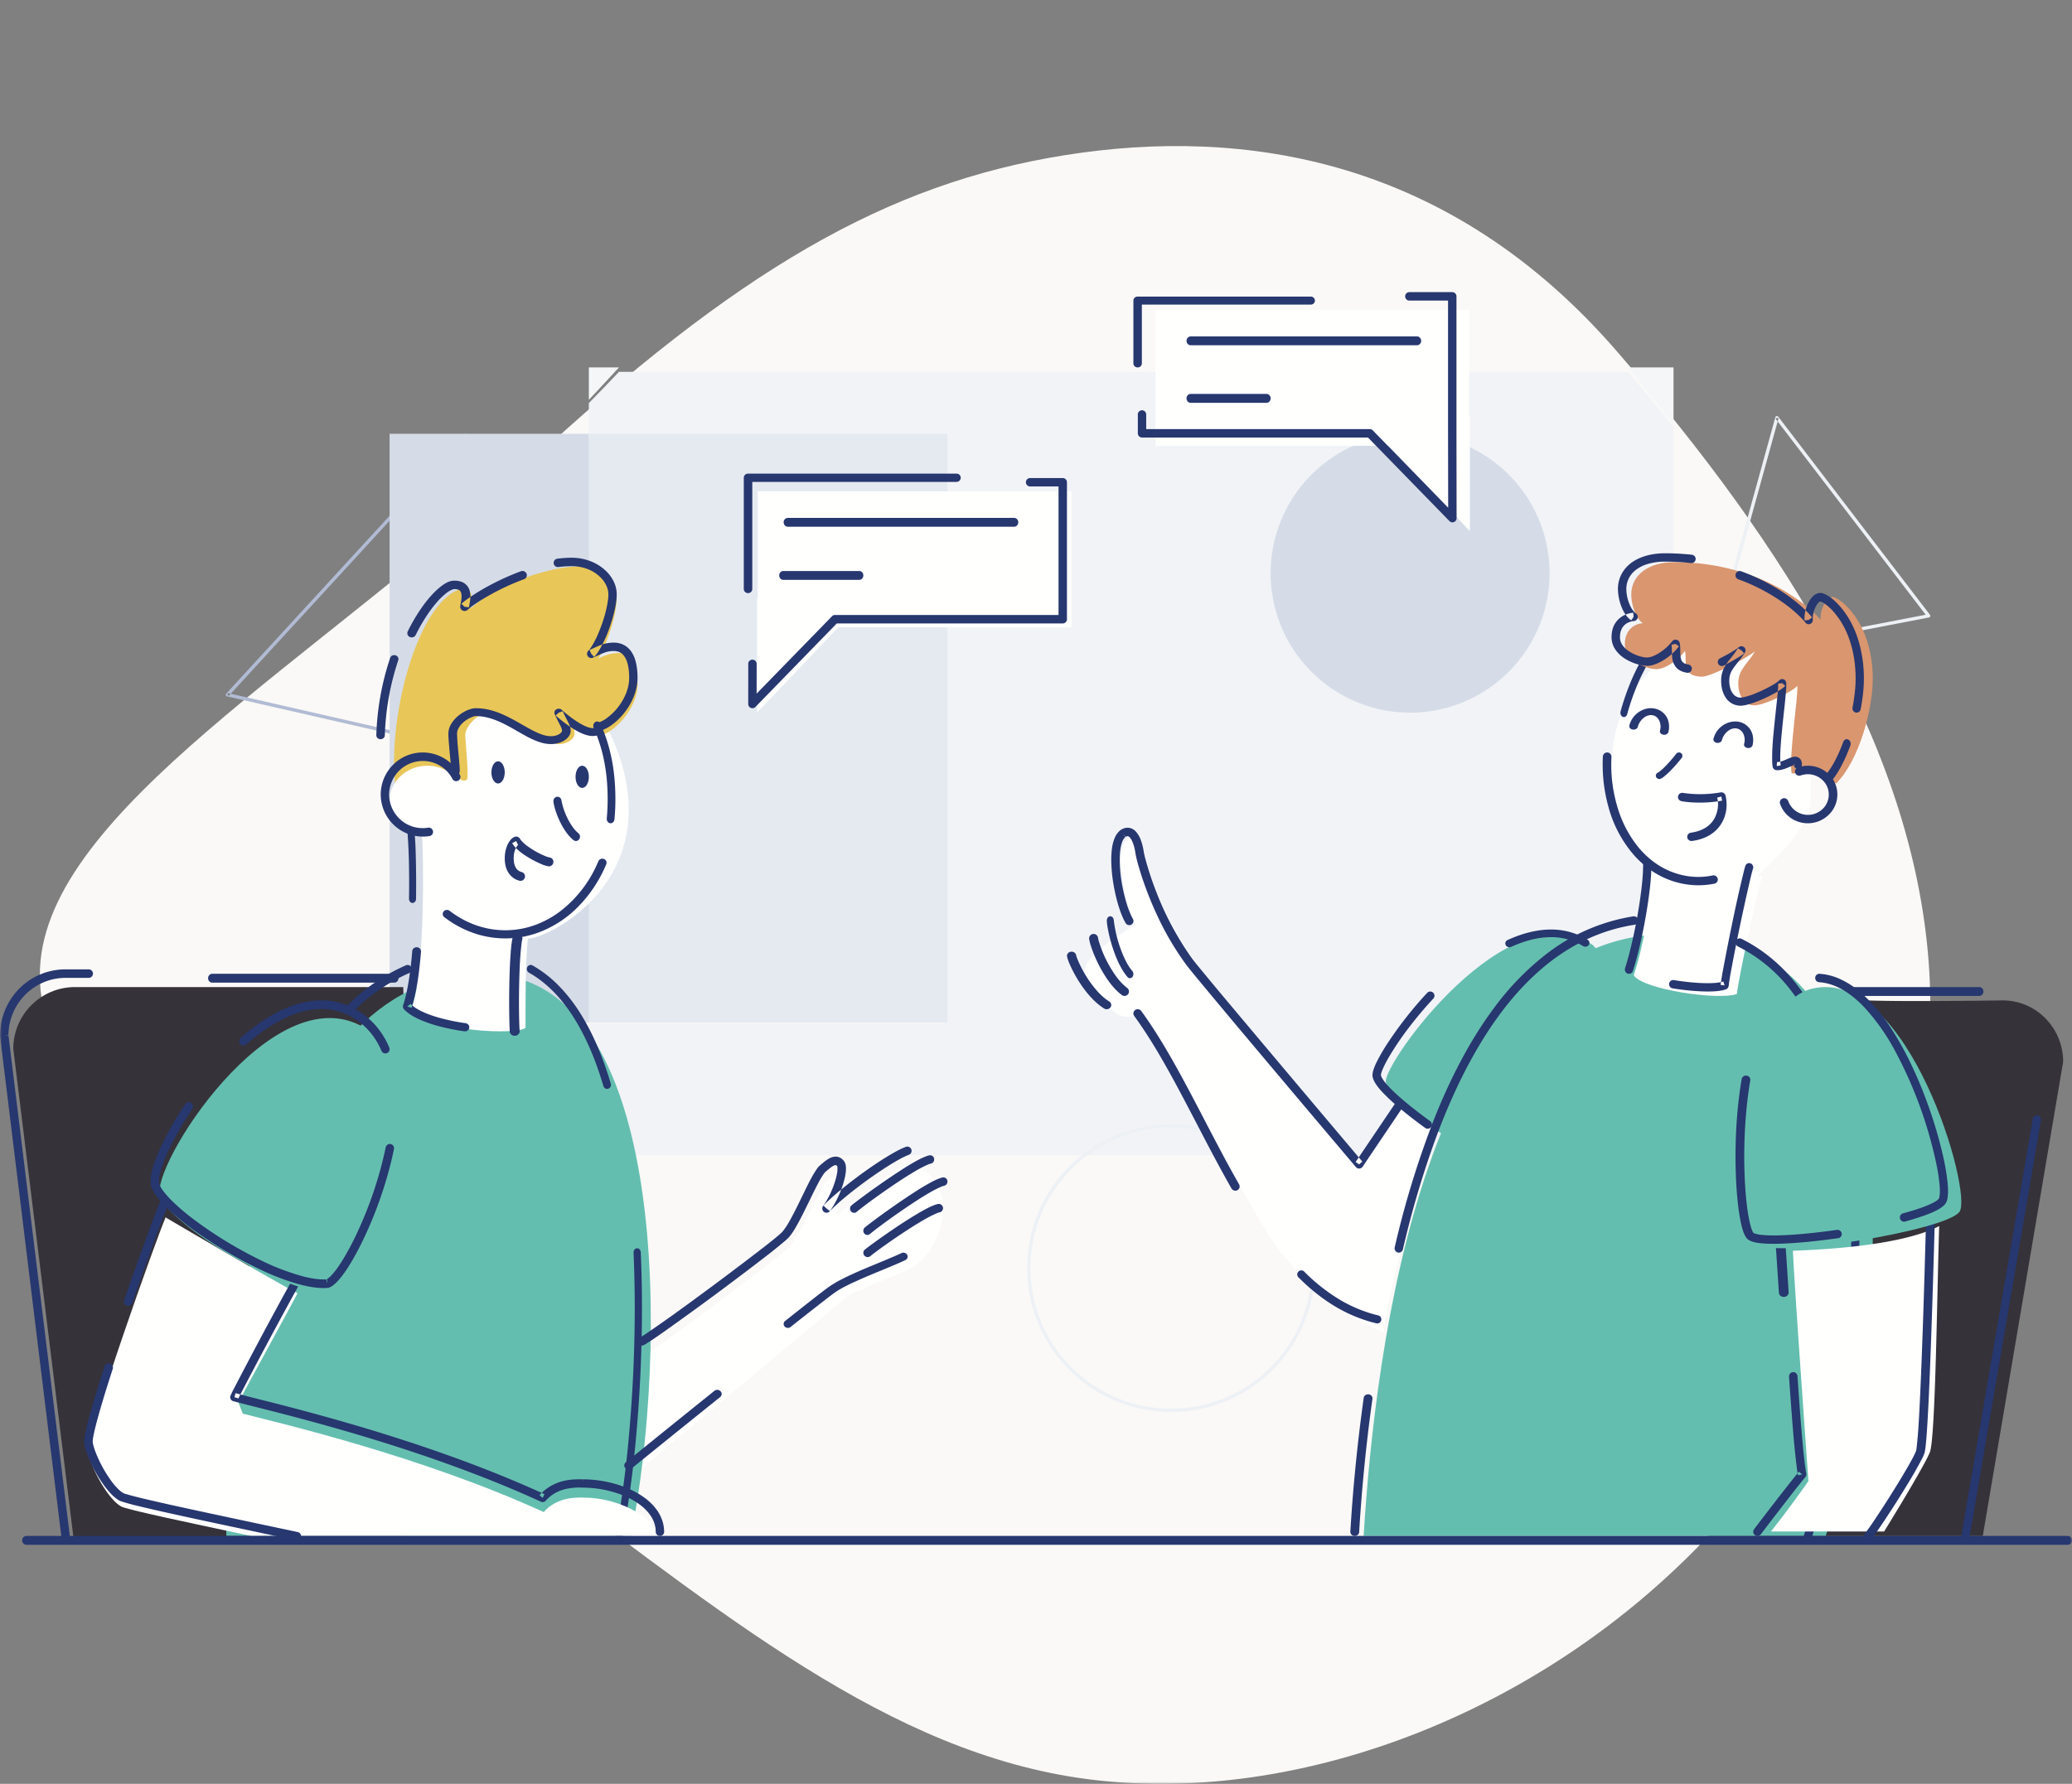 <svg width="468" height="403" xmlns="http://www.w3.org/2000/svg" xmlns:xlink="http://www.w3.org/1999/xlink"><rect width="100%" height="100%" fill="#808080" stroke="none"/><defs><path id="a" d="M0 0h468v403H0z"/></defs><g fill="none" fill-rule="evenodd"><mask id="b" fill="#fff"><use xlink:href="#a"/></mask><path d="M435.78 219.68c2.76 49.38-21.15 101.6-59.23 136.52-37.98 34.91-90.23 52.52-135 45.14-44.67-7.47-82.06-39.93-129.49-74.85C64.73 291.58 7.26 254.21 9.04 218.7c1.67-35.6 62.58-69.44 110-113.6 47.43-44.06 81.28-63.66 121.53-70.05 40.24-6.4 86.88.52 124.86 44.58 38.08 44.06 67.5 90.68 70.35 140.05z" fill="#FAF9F7" mask="url(#b)"/><path d="M51.38 156.95l.28.27 53.35-58.09 23.05 74.96-76.6-17.51-.08.37.28.27-.28-.27-.08.38 77.23 17.66a.378.378 0 00.45-.49l-23.44-76.23a.38.38 0 00-.64-.15L51.1 156.7a.39.39 0 00.2.64l.08-.38" fill="#B1BBD4" mask="url(#b)"/><path d="M401.36 94.38l-.37-.1-14.98 54.24c-.03.13 0 .26.1.36.08.1.21.14.34.11l49.24-9.49a.38.38 0 00.23-.6l-34.26-44.75a.38.38 0 00-.67.13l.37.1-.3.23 33.89 44.27-48.04 9.26 14.81-53.66-.36-.1-.3.23.3-.23" fill="#EDF1F5" mask="url(#b)"/><path fill="#D5DCE7" mask="url(#b)" d="M88 231h126V98H88z"/><path d="M378 96c-3.33-4.36-6.77-8.7-10.28-13H378v13m-245-5.67V83h6.81a646.4 646.4 0 01-6.81 7.33" fill="#F4F6F8" mask="url(#b)"/><path d="M378 261H133v-29.82h79.99V99.12H133v-8.05c2.3-2.35 4.57-4.71 6.81-7.07h227.91c3.51 4.15 6.95 8.33 10.28 12.52V261" fill="#F1F3F7" mask="url(#b)"/><path fill="#E5EAF1" mask="url(#b)" d="M133 231h81V98h-81z"/><path d="M287 129.5a31.5 31.5 0 1163 0 31.5 31.5 0 01-63 0" fill="#D5DCE7" mask="url(#b)"/><path d="M232.38 286.5h.38c0-8.76 3.55-16.7 9.3-22.44a31.64 31.64 0 0122.44-9.3c8.77 0 16.7 3.55 22.44 9.3a31.64 31.64 0 019.3 22.44c0 8.77-3.55 16.7-9.3 22.44a31.64 31.64 0 01-22.44 9.3c-8.76 0-16.7-3.55-22.44-9.3a31.63 31.63 0 01-9.3-22.44H232a32.4 32.4 0 009.52 22.98A32.4 32.4 0 00264.5 319a32.4 32.4 0 0022.98-9.52A32.4 32.4 0 00297 286.5a32.4 32.4 0 00-9.52-22.98A32.4 32.4 0 00264.5 254a32.4 32.4 0 00-22.98 9.52A32.4 32.4 0 00232 286.5h.38" fill="#EDF1F5" mask="url(#b)"/><path fill="#FFFFFE" mask="url(#b)" d="M331.84 70v24.18h.16V120l-18.32-19.29H261V70h70.84m-160.68 41v24.18H171V161l18.32-19.29H242V111h-70.84M364 174.01c0 17.34 7.63 20.48 7.63 23.62 0 3.15-3.46 20.39-4.45 22.65 2.58 3.56 20.75 5.4 24.21 4.48.28-3.37 4.64-25.33 5.62-26.8.99-1.48 11.99-10.17 11.99-17.38 0-16.13-1.08-37.58-11.94-37.58-13.2 0-33.06 6.33-33.06 31.01"/><path d="M420.23 226.01c-8.3.21-26.23 3.48-26.23 3.48-.1 8.9 2.29 103.3 2.65 117.51h51.2L466 239.89c0-7.67-6.1-13.88-13.65-13.88 0 0-22.04.33-30.6 0a25.2 25.2 0 00-1.52 0" fill="#353239" mask="url(#b)"/><path d="M145.85 306.02c2.94-1.63 31.37-22.8 32.93-24.77 1.55-1.98 7.13-13.28 7.6-14.02.47-.74 3.46-2.12 3.83-1.8 2.3 1.96-1.38 8.61-1.82 9.63 2.13-1.96 15.62-12.56 17.27-12.04 11.89 3.75 7.44 19.7-.03 23.58-2.04 1.06-13.23 5.36-14.3 6.3-1.08.94-48.14 40.34-49.2 41.1-.58-2.72.77-26.35 3.72-27.98m170.94-55.95a1902.9 1902.9 0 01-9.14 13.45c-21.72-28.8-44.2-45.47-50.1-73.89-5.71-3.66-5.39 9.42-1.1 19.2-6.7 4.33-13.04 8.66-11.1 11.87 7.48 12.25 9.72 8.4 12.51 8.65 2.8.25 25.13 46.42 31.57 53.68 4.74 5.35 8.43 11.61 23.1 17.97 1.57-13.53 11.45-45.56 13.47-47.99-1.81-1.3-7.2-5.95-9.21-2.94" fill="#FFFFFE" mask="url(#b)"/><path d="M324.84 255.58c-6.99-5.2-11.71-9.29-11.84-11.2-.3-4.55 27.62-43.26 46.61-30.99 8.06 5.72-20.95 52.25-34.77 42.2" fill="#64BEAF" mask="url(#b)"/><path d="M341.35 213.91a26.38 26.38 0 014.52-1.61 18.2 18.2 0 014.42-.58 13.61 13.61 0 017.26 2.01.99.99 0 001.3-.24.82.82 0 00-.27-1.19 15.58 15.58 0 00-8.3-2.3c-1.62 0-3.26.23-4.9.64-1.63.4-3.25 1-4.86 1.73-.46.2-.65.73-.42 1.15.23.43.79.6 1.25.39m-18.32 39.38a113.26 113.26 0 01-4.65-3.55 65.13 65.13 0 01-2.78-2.37c-.6-.55-1.15-1.07-1.62-1.56-.7-.72-1.24-1.37-1.59-1.89-.17-.26-.3-.49-.38-.67-.08-.18-.1-.3-.1-.36v-.02c0-.03 0-.13.03-.25.05-.25.17-.61.36-1.05.32-.77.84-1.78 1.52-2.94a66.79 66.79 0 014.1-6.08 89.33 89.33 0 015.83-6.96.94.94 0 00-.06-1.34.96.96 0 00-1.34.06 87.44 87.44 0 00-8.82 11.2 42.41 42.41 0 00-2.55 4.36c-.3.6-.53 1.16-.7 1.65-.09.24-.15.47-.2.7a3.17 3.17 0 00-.08.79c.02.2.06.4.12.6.1.36.28.7.5 1.07.38.63.92 1.3 1.6 2.04a44.04 44.04 0 004 3.7 108.2 108.2 0 005.68 4.4.96.96 0 001.33-.2.94.94 0 00-.2-1.33" fill="#27376F" mask="url(#b)"/><path d="M376.7 211c-55.14.5-66.14 94.52-68.7 136h104.38c13.18-40.7 22.91-127.51-27.03-135.35-3-.46-5.88-.67-8.66-.65" fill="#64BEAF" mask="url(#b)"/><path d="M16.93 223C9.23 223 3 229.25 3 236.97L16.67 348H92c0-4.79-.15-105.71-.92-125H16.93" fill="#353239" mask="url(#b)"/><path d="M109.38 220c-49.85 0-59.7 86.75-58.25 127h91.36c8.14-39.86 9.49-127-33.11-127" fill="#64BEAF" mask="url(#b)"/><path d="M143.1 283c.18 4.17.27 8.36.27 12.53 0 9.73-.47 19.33-1.25 28.11a238.95 238.95 0 01-3.1 23.2c-.1.5.18 1.02.62 1.14.43.11.87-.21.97-.73a241.09 241.09 0 003.13-23.4c.79-8.85 1.26-18.52 1.26-28.32 0-4.2-.09-8.43-.27-12.62-.03-.53-.41-.94-.86-.9-.45.02-.8.47-.77 1m-23.64-63.27c1.96 1.1 3.76 2.5 5.43 4.17 2.5 2.51 4.68 5.63 6.58 9.25 1.9 3.62 3.5 7.72 4.82 12.2.15.48.64.75 1.1.6a.93.93 0 00.57-1.16c-1.82-6.09-4.13-11.56-7.04-16.12a36.3 36.3 0 00-4.83-6.1 26.63 26.63 0 00-5.8-4.47.85.85 0 00-1.19.38.95.95 0 00.36 1.25m-39.85 8.98a41.2 41.2 0 0112.81-8.88c.48-.21.7-.77.5-1.26a.94.94 0 00-1.24-.5 43.09 43.09 0 00-13.4 9.28.96.96 0 000 1.36c.36.37.96.38 1.33 0" fill="#27376F" mask="url(#b)"/><path d="M145.4 303.89l.43-.24 1.13-.72c.83-.55 1.9-1.28 3.14-2.16a694.97 694.97 0 0023.91-17.73 125.61 125.61 0 003.46-2.83 14.7 14.7 0 00.6-.57c.19-.2.37-.42.55-.66.35-.46.7-1 1.05-1.6.62-1.05 1.27-2.3 1.92-3.6l1.45-2.95c.7-1.46 1.4-2.85 1.99-3.95a20.17 20.17 0 011.14-1.84l.22-.24c.3-.26.57-.5.83-.7.38-.32.72-.56.98-.7.13-.07.25-.12.33-.14a.68.68 0 01.2-.04.3.3 0 01.07.01c.03 0 .06.02.11.05.05.03.12.09.2.18l.13-.12-.15.1.02.02.13-.12-.15.1.04-.03-.04.02.04-.02-.04.02s.03.06.05.16a5.7 5.7 0 01-.03 1.21 13.1 13.1 0 01-.41 1.81c-.29 1-.7 2.08-1.19 3.1a16.25 16.25 0 01-1.6 2.74.96.96 0 001.46 1.24c1.06-1.1 2.5-2.39 4.12-3.71a98.63 98.63 0 017.82-5.73 59.78 59.78 0 013.53-2.17c.52-.3 1-.55 1.43-.75.42-.2.8-.37 1.09-.47a.96.96 0 00-.63-1.8c-.52.17-1.11.44-1.78.78-1.16.6-2.55 1.42-4.04 2.38a100.48 100.48 0 00-10.27 7.66c-1 .87-1.9 1.7-2.65 2.48l.7.66.76.58c.5-.68.98-1.46 1.4-2.28a23.8 23.8 0 001.6-3.86c.19-.63.35-1.25.46-1.83.1-.58.17-1.12.17-1.62 0-.33-.03-.64-.1-.95-.04-.15-.1-.3-.16-.45-.08-.15-.17-.3-.3-.44a3.08 3.08 0 00-.37-.36 2.22 2.22 0 00-1.93-.45c-.29.06-.56.17-.81.3-.39.19-.75.44-1.13.73-.37.29-.75.62-1.16.97-.18.16-.33.34-.48.53a22.2 22.2 0 00-1.29 2.08c-.53.96-1.1 2.1-1.68 3.3-.88 1.8-1.8 3.74-2.69 5.4-.44.83-.86 1.59-1.26 2.22a13.51 13.51 0 01-1.04 1.43l-.25.25-.92.8c-.73.6-1.71 1.4-2.89 2.32a779.13 779.13 0 01-20.29 15.14 294.88 294.88 0 01-6.78 4.73 25.54 25.54 0 01-1.04.63.96.96 0 00.9 1.7m15.95 10.33a5269.59 5269.59 0 00-20.03 16.17.88.88 0 00-.08 1.3c.37.38 1 .41 1.4.08l.9-.74a5085.27 5085.27 0 0119.1-15.4.88.88 0 00.11-1.31 1.04 1.04 0 00-1.4-.1m42.26-31.12c-1 .47-2.25 1-3.63 1.58-2.07.86-4.42 1.81-6.61 2.78-1.1.5-2.16.98-3.12 1.48a25.93 25.93 0 00-3.16 1.87l-1.55 1.17c-1.89 1.45-4.78 3.73-8.21 6.45a.85.85 0 00-.11 1.26 1 1 0 001.34.1 875.04 875.04 0 018.93-7 56.02 56.02 0 011.27-.93c.43-.28.94-.59 1.5-.9 1-.54 2.16-1.1 3.4-1.65 1.84-.84 3.87-1.67 5.77-2.45l2.72-1.14c.85-.36 1.63-.71 2.32-1.04a.86.86 0 00.42-1.2.98.98 0 00-1.28-.38m-10.12-9.32l.55-.45c.38-.3.88-.7 1.46-1.13 1.75-1.31 4.21-3.08 6.67-4.73a88 88 0 014.93-3.11 26.81 26.81 0 012.66-1.34l.47-.14c.5-.09.83-.58.75-1.1a.92.92 0 00-1.06-.77c-.25.05-.5.13-.77.23-.47.17-1 .41-1.6.72-.88.46-1.89 1.05-2.98 1.72a168.32 168.32 0 00-11.65 8.15l-.6.49a.97.97 0 00-.12 1.34c.32.4.9.46 1.29.12m3 5l.55-.45c.38-.3.88-.7 1.46-1.13 1.75-1.31 4.21-3.08 6.67-4.73a87.96 87.96 0 014.93-3.11 26.81 26.81 0 012.66-1.34l.47-.14c.5-.09.83-.58.75-1.1a.92.92 0 00-1.06-.77c-.25.05-.5.13-.77.23-.47.17-1 .41-1.6.72-.88.46-1.89 1.05-2.98 1.72a168.32 168.32 0 00-11.65 8.15l-.6.49a.97.97 0 00-.12 1.34c.32.4.9.46 1.29.12m.09 5l.5-.41 1.38-1.03c1.63-1.19 3.94-2.8 6.23-4.3a82.78 82.78 0 014.61-2.82 24.93 24.93 0 012.47-1.2c.18-.07.34-.1.42-.12.53-.1.88-.6.79-1.11a.96.96 0 00-1.12-.78c-.25.05-.49.12-.74.21-.45.16-.95.38-1.5.66-.84.42-1.79.96-2.8 1.57-1.02.6-2.1 1.3-3.19 2a159.09 159.09 0 00-7.73 5.41l-.57.45a.95.95 0 00-.11 1.35c.34.4.95.46 1.36.12" fill="#27376F" mask="url(#b)"/><path d="M398 197.98c-.98 2.78-5.38 23.34-5.7 26.58-4.15 1.48-21.16-.98-23.3-4.22 2.1-6.12 4.32-18.25 4.13-23.34" fill="#FFFFFE" mask="url(#b)"/><path d="M368.82 219.35a67 67 0 001.52-5.52c.73-3.1 1.39-6.56 1.87-9.8.24-1.62.44-3.18.58-4.6a41.08 41.08 0 00.2-4.5.95.95 0 00-.97-.93.95.95 0 00-.9 1v.62c0 1.33-.12 3.09-.35 5.05a116.3 116.3 0 01-2.62 14.19 57.82 57.82 0 01-1.1 3.86c-.17.5.1 1.06.58 1.23a.93.93 0 001.2-.6m25.39-23.72c-.07.2-.14.46-.23.78a312.41 312.41 0 00-1.96 8.47 575.87 575.87 0 00-2.99 14.96 82.42 82.42 0 00-.41 2.68l.9.1-.3-.89c-.15.06-.35.12-.59.16-.35.08-.78.14-1.27.17-.5.04-1.05.06-1.65.06-1.09 0-2.33-.06-3.63-.18-1.3-.12-2.67-.3-4.03-.52a.92.92 0 00-1.05.78c-.08.51.26 1 .76 1.08 1.4.23 2.8.4 4.16.53 1.35.12 2.63.19 3.8.19.84 0 1.62-.04 2.3-.11.35-.04.68-.1.98-.15.3-.07.58-.14.84-.24a.93.93 0 00.6-.79l.1-.76c.09-.6.22-1.42.4-2.4a480.08 480.08 0 014.63-21.99 37.92 37.92 0 01.37-1.31.95.95 0 00-.56-1.2.9.9 0 00-1.17.58m-26.68-34.3a52.24 52.24 0 011.95-5.8 44.92 44.92 0 012.37-5c.25-.45.16-1.05-.2-1.36-.36-.3-.85-.19-1.1.25a47 47 0 00-2.48 5.25 54.58 54.58 0 00-2.04 6.05c-.14.5.09 1.06.5 1.23.41.17.86-.1 1-.62" fill="#27376F" mask="url(#b)"/><path d="M386.84 197.78a15.87 15.87 0 01-6.57-.01 17.16 17.16 0 01-6.66-2.99 20.16 20.16 0 01-4.02-3.96 26.1 26.1 0 01-4.16-8.15 33.58 33.58 0 01-1.46-11.68.96.96 0 00-.92-.99.96.96 0 00-1.01.9 35.79 35.79 0 001.21 11.22 27.52 27.52 0 006.14 11.44c1.41 1.52 3 2.82 4.76 3.85a18.93 18.93 0 009.39 2.59c1.23 0 2.46-.12 3.68-.36.52-.1.87-.6.76-1.12a.97.97 0 00-1.14-.74m5.68 16.03a34.62 34.62 0 0112.05 10.03 49.98 49.98 0 016.3 10.88c2.6 6.06 4.43 12.96 5.6 20.35a150.15 150.15 0 011.68 23.28 231.7 231.7 0 01-3.23 37.32 209.94 209.94 0 01-7.44 31.07c-.17.5.1 1.04.58 1.2a.92.92 0 001.17-.58 211.92 211.92 0 007.51-31.37 233.78 233.78 0 003.26-37.64c0-7.2-.41-14.3-1.34-21.07-1.38-10.14-3.93-19.54-8.02-27.37a45.68 45.68 0 00-7.35-10.44c-2.87-3-6.18-5.5-9.96-7.38a.92.92 0 00-1.24.45.97.97 0 00.43 1.27m-75.65 68.45a212.45 212.45 0 017.63-25.67c2.3-6.14 4.9-11.99 7.86-17.36 4.42-8.05 9.62-15 15.72-20.25a45.35 45.35 0 019.83-6.53c3.5-1.7 7.26-2.9 11.29-3.53a.96.96 0 00.79-1.1.95.95 0 00-1.08-.8 43.17 43.17 0 00-19.91 8.73 61.8 61.8 0 00-11.79 12.3c-5.26 7.13-9.64 15.6-13.29 24.77a207.65 207.65 0 00-8.9 28.99.97.97 0 00.7 1.16.95.95 0 001.15-.71m-9.88 63.87c.48-8.02 1.37-18.51 3-30.09.07-.5-.31-.97-.86-1.03-.54-.07-1.04.29-1.11.8a383.12 383.12 0 00-3.02 30.22c-.03.5.4.94.94.97.55.03 1.02-.36 1.05-.87" fill="#27376F" mask="url(#b)"/><path d="M404.09 311.01c.34 5.04.7 9.88 1.04 13.83a207.4 207.4 0 00.75 7.05c.08.55.15 1.01.23 1.4l.94-.2-.74-.6c-.77.93-1.78 2.2-2.87 3.59-3.28 4.17-7.25 9.4-7.25 9.4a.94.94 0 00.19 1.33.96.96 0 001.34-.19l.08-.1a977.33 977.33 0 017.34-9.54c1.01-1.28 1.94-2.44 2.64-3.29a.93.93 0 00.2-.79 21.6 21.6 0 01-.21-1.28c-.13-.92-.27-2.13-.42-3.57-.43-4.3-.91-10.57-1.36-17.17a.95.95 0 00-1.02-.88.95.95 0 00-.88 1.01M401 280.06l.11 1.57.69 10.44c.03.55.55.96 1.16.93.61-.03 1.07-.5 1.04-1.05l-.51-7.79-.18-2.65-.1-1.59c-.05-.54-.58-.95-1.18-.92-.61.04-1.07.51-1.03 1.06m-85.74-30.97l-.68 1-8.39 12.43.8.53.72-.62-.1-.12a12811.3 12811.3 0 01-31.64-37.57 981.25 981.25 0 01-5.89-7.12l-.47-.6-.3-.39a68.16 68.16 0 01-8.05-14.9 72 72 0 01-2.67-8.12c-.14-.59-.24-1.05-.28-1.34a13.13 13.13 0 00-.8-2.92 6.42 6.42 0 00-.88-1.4c-.23-.26-.5-.5-.83-.67a2.38 2.38 0 00-1.91-.14c-.26.08-.52.21-.76.37l-.05.04c-.22.16-.41.35-.58.56-.3.36-.54.77-.73 1.22a9.28 9.28 0 00-.6 2.26 18.5 18.5 0 00-.17 2.67c0 1.24.1 2.57.26 3.9.26 2 .67 4.03 1.18 5.83.26.9.54 1.75.84 2.52.3.76.62 1.45.96 2.03a.95.95 0 001.64-.96c-.18-.3-.36-.68-.55-1.1a22.6 22.6 0 01-.93-2.59 37.5 37.5 0 01-1.08-4.77 31.62 31.62 0 01-.41-4.86c0-.66.03-1.29.09-1.87.09-.86.25-1.6.47-2.18.11-.28.23-.52.36-.71.13-.2.26-.33.4-.43l-.58-.76.53.8c.13-.1.23-.14.32-.17a.62.62 0 01.2-.04c.05 0 .1.01.15.04.05.02.12.05.19.11.12.1.27.27.42.5.22.34.42.82.59 1.35.17.53.3 1.1.38 1.65.05.38.16.88.3 1.51.27 1.1.7 2.56 1.27 4.3a79.6 79.6 0 003.7 9.15 65.12 65.12 0 006.42 10.7l1.15 1.43c1.83 2.24 5.05 6.1 8.86 10.66 11.42 13.63 28.12 33.36 28.12 33.36a.95.95 0 001.52-.08l.1-.13c.44-.66 2.44-3.64 4.46-6.62l2.83-4.2 1.05-1.56.62-.9a.95.95 0 10-1.57-1.08M250 207.99c.01.34.05.72.11 1.15a33.13 33.13 0 002.11 7.4c.34.8.7 1.56 1.12 2.27.4.71.85 1.37 1.34 1.93.32.36.81.34 1.1-.04.3-.38.29-.98-.03-1.34-.6-.69-1.17-1.62-1.68-2.68a28.95 28.95 0 01-2.5-8.77c-.03-.52-.39-.93-.82-.9-.43.01-.77.45-.75.98m-3.99 4.14c.05.35.14.74.26 1.18a30.24 30.24 0 003.5 7.42c.51.79 1.07 1.54 1.67 2.23.6.69 1.24 1.31 1.93 1.83.45.34 1.08.26 1.42-.18a.98.98 0 00-.18-1.39 12.87 12.87 0 01-2.45-2.56 26.76 26.76 0 01-4.01-8.15 6.27 6.27 0 01-.14-.65 1 1 0 00-1.14-.85 1 1 0 00-.86 1.12m-4.99 4.01c.07.33.2.7.35 1.12a28.93 28.93 0 004.05 6.9c.58.72 1.2 1.4 1.86 2.03.66.62 1.36 1.18 2.1 1.65.47.3 1.12.18 1.44-.26a.9.9 0 00-.28-1.32c-.9-.56-1.82-1.37-2.67-2.31a25.64 25.64 0 01-4.63-7.57 5.77 5.77 0 01-.18-.62c-.12-.51-.66-.84-1.23-.74-.56.1-.92.6-.8 1.12m38.84 51.43c-3.8-6.64-7.32-13.68-10.9-20.44-3.57-6.75-7.19-13.22-11.2-18.73a.99.99 0 00-1.36-.22c-.44.3-.54.91-.23 1.34 3.92 5.37 7.5 11.77 11.06 18.5 3.56 6.73 7.1 13.79 10.93 20.5.27.45.86.62 1.33.36a.95.95 0 00.37-1.31m31.43 29.61a31.47 31.47 0 01-8.98-3.73 41.2 41.2 0 01-7.75-6.18.92.92 0 00-1.3 0 .93.93 0 000 1.3c2.5 2.5 5.18 4.69 8.1 6.46a33.35 33.35 0 009.5 3.94.92.92 0 00.42-1.8m58.63-132.95a3.93 3.93 0 011.68-2.29c.22-.13.45-.23.67-.29a2.27 2.27 0 01.97-.06 1.9 1.9 0 011.13.62c.2.22.38.5.5.83.12.33.2.7.2 1.1 0 .3-.05.62-.13.94-.11.41.22.83.75.91.52.1 1.04-.18 1.15-.6a4.93 4.93 0 00-.06-2.63 3.98 3.98 0 00-3.15-2.69 4.48 4.48 0 00-2.43.26 5.23 5.23 0 00-3.18 3.58c-.11.42.23.83.75.92.52.09 1.04-.18 1.15-.6m19 3a3.94 3.94 0 011.68-2.29c.22-.13.45-.23.67-.29a2.27 2.27 0 01.97-.06 1.9 1.9 0 011.13.62c.2.22.38.5.5.83.12.33.2.7.2 1.1 0 .3-.05.62-.13.94-.11.41.22.83.75.91.52.1 1.04-.18 1.15-.6a4.93 4.93 0 00-.06-2.63 3.97 3.97 0 00-3.88-2.75c-.6 0-1.17.12-1.7.32a5.23 5.23 0 00-3.18 3.58c-.11.42.23.83.75.92.52.09 1.04-.18 1.15-.6m-10.33 3.09a30.38 30.38 0 01-2.7 3.07 12.7 12.7 0 01-1.2 1.04c-.1.07-.2.12-.25.14a.75.75 0 00-.36 1.01.8.8 0 001.04.35c.21-.1.4-.22.6-.37a17.5 17.5 0 001.54-1.38 33.31 33.31 0 002.6-2.97.74.74 0 00-.18-1.06.8.8 0 00-1.1.17m1.2 10.69c.48.09 1.08.17 1.77.23a28.53 28.53 0 007.42-.35l-.18-.93-.94.25c.12.4.2.94.2 1.52a6.83 6.83 0 01-.94 3.4 5.77 5.77 0 01-1.87 1.87c-.83.52-1.9.93-3.31 1.13a.95.95 0 00-.83 1.07c.07.51.57.87 1.1.8 1.47-.2 2.7-.62 3.73-1.19a7.72 7.72 0 003.6-4.28 8.58 8.58 0 00.2-4.83.98.98 0 00-1.12-.67 26.52 26.52 0 01-8.44.12.97.97 0 00-1.15.74.95.95 0 00.76 1.11M47.94 222h41.12c.52 0 .94-.45.94-1s-.42-1-.94-1H47.94c-.52 0-.94.45-.94 1s.42 1 .94 1M15.76 346.92L1.9 233.82l-.95.12h.96a13.07 13.07 0 015.7-10.8 12.77 12.77 0 017.21-2.22h5.23c.52 0 .95-.43.95-.96a.96.96 0 00-.95-.96h-5.23a14.68 14.68 0 00-12.29 6.59 14.97 14.97 0 00-2.52 8.47l13.85 113.1a.96.96 0 101.9-.24M447.07 223h-28.14c-.52 0-.93.45-.93 1s.41 1 .93 1h28.14c.52 0 .93-.45.93-1s-.41-1-.93-1m-2.21 124.22l16.13-94.11a.94.94 0 00-.76-1.1.94.94 0 00-1.09.77l-16.13 94.11c-.08.52.26 1 .77 1.1.5.09.99-.26 1.08-.77M169.01 149.98l-.01 9.07a.95.95 0 001.63.66L189 140.85h51.04a.95.95 0 00.95-.95v-30.95a.95.95 0 00-.95-.95h-7.37a.95.95 0 000 1.9h6.42v29.04h-50.5c-.24 0-.5.1-.67.29l-17.03 17.48.01-6.73a.95.95 0 10-1.9 0M216.04 107h-47.08c-.25 0-.5.1-.68.27a.92.92 0 00-.28.66v25.14c0 .51.43.93.96.93s.96-.42.96-.93v-24.2h46.12c.53 0 .96-.43.96-.94a.95.95 0 00-.96-.93" fill="#27376F" mask="url(#b)"/><path d="M177.95 119h51.1c.52 0 .95-.45.95-1s-.43-1-.95-1h-51.1a.98.98 0 00-.95 1c0 .55.43 1 .95 1m-1.03 12h17.16c.5 0 .92-.45.92-1s-.41-1-.92-1h-17.16c-.5 0-.92.45-.92 1s.41 1 .92 1m141.41-63.1h8.74v30l.03 16.8-17.03-17.47a.95.95 0 00-.68-.29h-50.5v-3.2a.95.95 0 10-1.89 0v4.16a.96.96 0 00.95.95h51.04l18.38 18.86a.94.94 0 001.63-.66l-.03-19.15V66.95a.95.95 0 00-.95-.95h-9.69a.95.95 0 00-.95.95c0 .53.43.96.95.96m-60.42 14.18V68.82h38.13c.53 0 .96-.4.96-.9 0-.51-.43-.92-.96-.92h-39.08c-.26 0-.5.1-.68.27a.9.9 0 00-.28.64V82.1c0 .5.43.91.96.91.52 0 .95-.4.95-.91" fill="#27376F" mask="url(#b)"/><path d="M320.05 76h-51.1a.98.98 0 00-.95 1c0 .55.43 1 .95 1h51.1c.52 0 .95-.45.95-1s-.43-1-.95-1m-33.97 13h-17.16c-.51 0-.92.45-.92 1s.41 1 .92 1h17.16c.5 0 .92-.45.92-1s-.41-1-.92-1" fill="#27376F" mask="url(#b)"/><path d="M37.32 275l.05.13c-1.8 4.02-18.06 49.44-17.35 53.2.72 3.79 4.53 10.47 7.33 12.01 1.28.7 14.1 3.42 29.4 6.66H149c-1.88-4.74-9.76-8.64-17.05-8.66-2.47-.08-6.33.09-9.14 3.26-27.8-12.66-58.92-19.9-67.97-22.23l-1-2.53c3.01-5.68 12.08-22.12 13.35-24.68-4.82-2.42-29.54-16.96-29.75-17.1l-.02-.04-.01.03-.09-.05" fill="#FFFFFE" mask="url(#b)"/><path d="M23.63 308.66a286.3 286.3 0 00-3.29 10.75 72.97 72.97 0 00-.97 3.83 23.34 23.34 0 00-.34 2 5.35 5.35 0 00.01.98c.1.53.25 1.09.44 1.67a30.32 30.32 0 004.18 7.92c.53.7 1.07 1.33 1.61 1.88.27.27.55.51.83.73.28.22.56.42.85.58l.3.14a46.41 46.41 0 002.9.84c1.56.39 3.66.88 6.17 1.45 7.54 1.7 18.8 4.06 30.51 6.55a.97.97 0 001.15-.73.95.95 0 00-.74-1.13c-9.82-2.08-19.33-4.09-26.58-5.68a434.2 434.2 0 01-8.92-2.03 77.88 77.88 0 01-3.52-.94l-.24-.09-.07-.03h-.01v-.01a5.1 5.1 0 01-.93-.68 14.4 14.4 0 01-1.89-2.16 28.85 28.85 0 01-3.59-6.69 13.1 13.1 0 01-.55-1.94v-.13l.01-.33c.02-.25.07-.59.15-.99.13-.7.33-1.58.6-2.62.4-1.56.94-3.46 1.58-5.59.64-2.13 1.39-4.49 2.19-6.97a.95.95 0 00-.63-1.2.97.97 0 00-1.21.62m12.51-37.1l-.19.42-.5 1.22c-.68 1.77-1.76 4.68-3.06 8.26s-2.8 7.83-4.34 12.27c-.17.5.1 1.05.61 1.22a.98.98 0 001.24-.6 949.47 949.47 0 017-19.47 105.43 105.43 0 011.01-2.52.95.95 0 00-.48-1.27.98.98 0 00-1.3.47m30.31 16.89l-.48.81c-.37.63-.85 1.5-1.42 2.52a1119.3 1119.3 0 00-12 22.51 36.05 36.05 0 00-.5 1.07.94.94 0 00.64 1.19l1.43.38c2.15.57 5.73 1.44 10.34 2.64 6.9 1.8 16.12 4.33 26.21 7.6 10.1 3.28 21.07 7.3 31.52 12.1.38.17.83.07 1.1-.24a8.1 8.1 0 011.8-1.53 8.95 8.95 0 012.95-1.16 13.93 13.93 0 013.61-.25h.03c2.01 0 4.07.27 6.02.76 1.46.37 2.85.86 4.12 1.46.95.46 1.82.97 2.6 1.54 1.16.85 2.09 1.81 2.72 2.85.32.52.56 1.06.72 1.62.17.55.26 1.13.26 1.74a.94.94 0 001.9 0 8.19 8.19 0 00-.47-2.67 9 9 0 00-1.06-2.09 12.44 12.44 0 00-3.03-3.02c-1.8-1.3-4-2.31-6.37-3a26.96 26.96 0 00-7.4-1.07v.94l.03-.94-.85-.01c-1.27 0-2.82.1-4.4.61a10.42 10.42 0 00-4.6 2.98l.71.62.4-.85c-14.98-6.87-31-12.16-43.98-15.94-6.5-1.89-12.23-3.4-16.7-4.55l-5.7-1.44a273.53 273.53 0 01-3.38-.89l-.26.9.9.3-.38-.13.37.14.01-.02-.38-.12.37.14.07-.15.33-.67a1173.75 1173.75 0 0113-24.31 76.62 76.62 0 01.81-1.39.94.94 0 00-.31-1.3.95.95 0 00-1.3.32" fill="#27376F" mask="url(#b)"/><path d="M82.12 232.07c20.96 12.16-1 58.43-6.68 59.9-11.15.77-36.82-15.2-39.29-21.66-2.47-6.47 25.28-50.24 45.97-38.24" fill="#64BEAF" mask="url(#b)"/><path d="M87.12 259.22a89.05 89.05 0 01-6.98 20.4 63.61 63.61 0 01-2.02 3.82c-.5.86-.98 1.64-1.44 2.33a18.35 18.35 0 01-1.87 2.41 5.56 5.56 0 01-.98.81.82.82 0 01-.15.07l.24.94-.06-.97-.73.02c-1.32 0-2.87-.23-4.58-.66a53.2 53.2 0 01-9.9-3.8 92.91 92.91 0 01-14.8-9.04 48.58 48.58 0 01-5.29-4.54c-.68-.7-1.25-1.36-1.69-1.95a6.5 6.5 0 01-.88-1.52 2.85 2.85 0 01-.09-.68c0-.3.04-.7.12-1.15.15-.8.42-1.77.83-2.87.6-1.65 1.48-3.59 2.6-5.68a77.86 77.86 0 013.97-6.64.99.99 0 00-.25-1.35.94.94 0 00-1.32.25 72.58 72.58 0 00-5.68 10.06c-.68 1.51-1.22 2.9-1.59 4.13-.18.62-.33 1.2-.43 1.74-.1.54-.15 1.04-.15 1.51a4.8 4.8 0 00.21 1.37c.19.5.46 1 .8 1.52.64.96 1.54 1.98 2.64 3.07a59.92 59.92 0 007.4 6 94.42 94.42 0 0014.54 8.37 54.8 54.8 0 007.24 2.75c2.29.67 4.42 1.06 6.3 1.06a11.83 11.83 0 001.03-.06c.34-.09.63-.25.92-.44.27-.2.54-.42.81-.68.5-.49 1.03-1.1 1.59-1.85.96-1.3 2-2.99 3.07-4.97 1.6-2.97 3.25-6.6 4.74-10.6 1.48-4.01 2.79-8.37 3.69-12.78a.97.97 0 00-.74-1.16.95.95 0 00-1.12.76m-31.54-23.24c2.74-2.39 5.6-4.4 8.48-5.82a23.3 23.3 0 014.3-1.63c1.43-.38 2.85-.58 4.24-.58a13.73 13.73 0 017.14 1.98c1.52.9 2.79 2 3.85 3.25a16.68 16.68 0 012.57 4.23c.22.5.78.72 1.26.5.49-.2.71-.78.5-1.27a18.62 18.62 0 00-2.88-4.73 17.05 17.05 0 00-8.33-5.37 15.61 15.61 0 00-4.1-.54c-1.58 0-3.16.23-4.73.64a27.41 27.41 0 00-6.94 3c-2.27 1.35-4.48 3-6.6 4.86a.99.99 0 00-.1 1.38c.34.4.94.45 1.34.1" fill="#27376F" mask="url(#b)"/><path d="M93 227.6c3.12-8.18 2.64-35.68 2.33-38.4-.37-3.28-2.94-26.96 3.22-31.96s15.63-10.6 21.22-10.22c5.6.38 22.23 16.51 22.23 36.04 0 19.53-18.43 28.86-22.75 28.99-.6 4.34-.55 15.94-.55 20.15-1.77 1.63-21.17 1.08-25.7-4.6" fill="#FFFFFE" mask="url(#b)"/><path d="M96.57 173.18c-2.76-.17-4.9 2.38-7.21 4.82-2.08-15.68 5.14-43.25 15.48-45.13 1.78.07 2 2.48 1.49 4.6 6.49-6.06 18.68-9.43 23.86-9.47 6.7 0 9.07 5.42 9.07 7.28 0 4.71-3 11.74-4.12 13.56a9.28 9.28 0 014.57-1.32c3.45 0 4.29 5.49 4.29 7.12 0 5.7-5.9 11.5-8.82 11.5-1.37 0-5.16-2.19-6.3-3.82.4 1.21.85 1.55.87 3.42.01 1.53-2.17 2.38-3.47 2.38-3.44 0-10.25-6.88-16.49-6.88-2.07 0-4.69 3.05-4.69 4.77 0 1.71.88 9.82.35 10.1-1.6 1.3-2.36-2.56-8.75-2.98" fill="#E8C658" mask="url(#b)"/><path d="M135.15 194.57a27.44 27.44 0 01-8.6 11.3 21.72 21.72 0 01-5.86 3.17 19.76 19.76 0 01-13.2-.02c-2.11-.75-4.1-1.85-5.93-3.25a.99.99 0 00-1.35.14.9.9 0 00.15 1.3 23.71 23.71 0 006.46 3.53 21.75 21.75 0 0014.53.03 24.48 24.48 0 009.2-5.89 30.3 30.3 0 006.38-9.62.9.9 0 00-.53-1.2.97.97 0 00-1.25.51m-1.05-30.12a35.2 35.2 0 012.37 7.56c.53 2.66.78 5.49.78 8.58 0 1.46-.07 2.9-.2 4.3-.05.55.3 1.04.77 1.1.48.06.91-.33.96-.88.15-1.48.22-2.98.22-4.52 0-3.22-.27-6.2-.82-9.02a37.38 37.38 0 00-2.53-8.02c-.22-.5-.74-.7-1.17-.44-.43.25-.6.85-.39 1.34" fill="#27376F" mask="url(#b)"/><path d="M117.37 232.96c-.05-.76-.09-1.72-.11-2.8a190.75 190.75 0 01.15-12.23 74.74 74.74 0 01.4-4.85c.05-.37.1-.67.16-.86.14-.53-.23-1.07-.82-1.2-.6-.12-1.2.2-1.34.74-.08.3-.15.65-.21 1.06-.1.71-.2 1.61-.27 2.64-.11 1.54-.2 3.37-.25 5.3a207.1 207.1 0 00-.04 9.43c.02 1.1.06 2.08.1 2.88.04.54.56.96 1.18.93.6-.03 1.08-.5 1.05-1.04m-24.26-18.1a85.9 85.9 0 01-.8 6.8c-.34 2.1-.76 3.97-1.26 5.45-.1.31-.03.64.19.89.3.33.65.63 1.04.92.7.51 1.5.97 2.42 1.38a29.5 29.5 0 004.7 1.61c1.73.45 3.58.81 5.46 1.08.54.08 1.05-.27 1.13-.78.08-.5-.3-.98-.83-1.05-2.75-.39-5.45-1-7.67-1.76-1.1-.39-2.1-.81-2.9-1.26a9.6 9.6 0 01-1.08-.67c-.3-.23-.56-.46-.76-.68l-.76.6.95.28c.55-1.62.98-3.57 1.34-5.73.35-2.15.61-4.51.81-6.94.04-.51-.37-.96-.91-1-.55-.04-1.02.35-1.07.86m-1.09-26.74l.06.5a125.6 125.6 0 01.27 5.56 218.89 218.89 0 01.03 8.88c0 .5.34.93.78.94.44 0 .8-.4.81-.91a241.5 241.5 0 00-.1-11.22 82.2 82.2 0 00-.2-3.47 9.12 9.12 0 00-.1-.66c-.09-.5-.5-.82-.94-.72-.43.1-.7.6-.61 1.1M111 174.5c0-1.38.67-2.5 1.5-2.5s1.5 1.12 1.5 2.5-.67 2.5-1.5 2.5-1.5-1.12-1.5-2.5m19 1c0-1.38.67-2.5 1.5-2.5s1.5 1.12 1.5 2.5-.67 2.5-1.5 2.5-1.5-1.12-1.5-2.5m-5 5.62c.1.7.3 1.46.56 2.25.4 1.19.96 2.45 1.63 3.58.34.57.7 1.11 1.1 1.6.4.48.81.91 1.26 1.26.41.32.98.22 1.28-.22.3-.44.2-1.06-.21-1.37-.4-.32-.85-.8-1.27-1.38a15.43 15.43 0 01-2.53-6c-.07-.53-.53-.9-1.03-.83-.5.08-.85.57-.78 1.11m-.88 12.6l-.21-.05c-.17-.04-.4-.12-.67-.22a19.57 19.57 0 01-4.25-2.39 9.33 9.33 0 01-1.32-1.22 1.96 1.96 0 01-.2-.3 1.01 1.01 0 00-1.33-.44c-.2.1-.4.23-.56.37-.28.26-.5.56-.7.89-.3.49-.5 1.05-.66 1.66a8.12 8.12 0 00-.07 3.46c.09.38.2.75.37 1.11a4.39 4.39 0 001.85 2.02c.29.15.6.27.94.36a1.01 1.01 0 00.5-1.96 2.07 2.07 0 01-1.23-.85 3.28 3.28 0 01-.43-1 6.16 6.16 0 01-.04-2.34c.1-.53.27-1.01.46-1.36.1-.17.2-.3.27-.4.09-.1.15-.13.18-.14l-.44-.91-.9.46c.18.35.42.65.69.95.24.26.5.51.8.76.5.43 1.07.85 1.68 1.23a23.11 23.11 0 003.95 2.03 7.33 7.33 0 001.04.27 1 1 0 00.28-2" fill="#27376F" mask="url(#b)"/><path d="M134.7 164.34c-.34.11-.64.16-.84.16-.22 0-.51-.05-.85-.15-.29-.08-.61-.2-.95-.36a14.8 14.8 0 01-1.82-1.03 28.22 28.22 0 01-3.34-2.57h-.01v-.01l-.14.12.14-.12-.14.12.14-.12-.65.59.65-.6-.65.6.65-.6c-.33-.3-.85-.34-1.24-.1a.85.85 0 00-.36 1.07c.28.62.53 1.13.74 1.56.33.64.58 1.1.72 1.43.08.17.12.3.15.42s.05.23.05.34c0 .03 0 .07-.02.12a.9.9 0 01-.2.31c-.17.19-.45.38-.82.53a3.92 3.92 0 01-1.48.27c-.48 0-1-.08-1.55-.23a11 11 0 01-1.5-.56c-.93-.4-1.9-.95-2.94-1.54-1.55-.88-3.21-1.86-5.02-2.64-.9-.39-1.85-.73-2.83-.97-.99-.24-2.01-.38-3.08-.38-.33 0-.66.05-1 .13a7.1 7.1 0 00-1.74.72c-.44.24-.86.54-1.27.87-.6.5-1.15 1.1-1.55 1.78a4.12 4.12 0 00-.67 2.3c0 .24 0 .53.02.86.03.57.09 1.25.15 1.97.09 1.09.2 2.25.3 3.25a75.36 75.36 0 01.15 2.17l-.01.06v.01l-.07.06c-.04.03-.12.07-.22.1-.5.2-.73.72-.52 1.18.2.45.78.66 1.28.47a3.15 3.15 0 00.94-.57 1.8 1.8 0 00.55-1.3l-.03-.7-.14-1.77-.3-3.25a70.21 70.21 0 01-.15-2.55c0-.24.04-.49.11-.74.14-.42.39-.85.71-1.25a6.51 6.51 0 012.98-1.95c.2-.05.37-.07.48-.07.76 0 1.5.09 2.25.25 1.29.28 2.55.77 3.8 1.37.93.45 1.85.96 2.75 1.48 1.36.77 2.68 1.56 4.02 2.17.66.3 1.33.56 2.02.75a7.87 7.87 0 002.25.3c.6-.02 1.15-.1 1.65-.26.38-.11.72-.26 1.03-.44.47-.27.86-.6 1.15-.98.14-.2.26-.4.34-.62a2 2 0 00.13-.7 3.75 3.75 0 00-.28-1.3c-.17-.4-.37-.8-.62-1.28a34.7 34.7 0 01-.9-1.85l-.9.34-.7.63c.01 0 .32.29.83.71.39.32.88.71 1.44 1.13.85.63 1.85 1.3 2.89 1.84.51.27 1.04.5 1.57.67.54.17 1.08.29 1.63.29.5 0 .99-.1 1.49-.26s.77-.67.6-1.13c-.19-.47-.74-.71-1.25-.55" fill="#27376F" mask="url(#b)"/><path d="M126.07 128.11c1.02-.13 2.04-.2 3.04-.2a10 10 0 013.3.54 8.4 8.4 0 013.65 2.44c.43.52.77 1.07 1 1.65.23.57.35 1.17.35 1.77 0 .43-.04.93-.12 1.48-.14.97-.38 2.08-.7 3.22a35.27 35.27 0 01-1.83 4.95 19.05 19.05 0 01-1.47 2.61c-.15.2-.28.35-.4.45a.95.95 0 00-.13 1.22c.26.39.75.53 1.17.34l1.62-.73c.33-.15.62-.27.88-.37a5.88 5.88 0 012.18-.4c.39 0 .71.06 1 .14a2.54 2.54 0 011.12.7c.25.26.46.6.65.98.27.57.46 1.27.57 2 .12.74.16 1.51.16 2.23 0 1.18-.25 2.34-.67 3.43a13.04 13.04 0 01-4.5 5.76c-.55.4-1.1.67-1.54.83a.95.95 0 00-.58 1.21c.17.5.71.76 1.2.59a7.8 7.8 0 001.33-.63c.78-.46 1.57-1.07 2.33-1.81 1.14-1.1 2.21-2.5 3-4.09.4-.8.73-1.64.96-2.53.23-.89.36-1.81.36-2.76 0-.79-.05-1.65-.18-2.5-.1-.65-.25-1.3-.47-1.92a6.7 6.7 0 00-.65-1.33c-.2-.32-.44-.61-.71-.88-.4-.4-.9-.74-1.47-.97a5.08 5.08 0 00-1.9-.35 8.22 8.22 0 00-2.25.31c-.45.14-.9.32-1.4.54-.52.22-1.1.5-1.81.81l.39.87.65.7c.31-.31.6-.68.9-1.11a28.4 28.4 0 002.02-4.01c.6-1.5 1.13-3.13 1.53-4.69.2-.78.36-1.54.47-2.26.11-.73.18-1.4.18-2.03 0-1.14-.3-2.25-.84-3.24a8.46 8.46 0 00-1.56-2.05 10.4 10.4 0 00-3.43-2.2c-1.33-.52-2.8-.82-4.36-.82-1.1 0-2.2.08-3.29.23a.95.95 0 00.25 1.88m-32.18 15.35a40.5 40.5 0 012.66-4.61c.67-1 1.33-1.86 1.96-2.6a15.05 15.05 0 012.59-2.47 5.2 5.2 0 011.29-.67l.2-.03c.44 0 .74.07.94.15.16.06.26.13.34.2l.16.21c.07.12.12.27.16.46.04.18.06.4.06.63 0 .38-.05.8-.12 1.18l-.1.56-.08.5c-.05.4.18.8.56.97.38.18.84.1 1.14-.2l.6-.51c.47-.37 1.13-.83 1.92-1.34a54.9 54.9 0 0110.19-5.04.94.94 0 00.57-1.24 1 1 0 00-1.28-.55 57.59 57.59 0 00-8.58 4.03 42.7 42.7 0 00-4.07 2.66c-.31.24-.56.46-.77.66l.7.67 1 .12c0-.1.03-.23.06-.4l.16-.93c.05-.35.09-.74.09-1.14 0-.39-.04-.79-.14-1.2a2.84 2.84 0 00-.9-1.51c-.3-.28-.7-.5-1.14-.64a4.8 4.8 0 00-2.08-.14 4.5 4.5 0 00-1.1.4c-.64.34-1.3.82-2 1.44-1.06.94-2.2 2.2-3.35 3.8a40.7 40.7 0 00-3.43 5.75.94.94 0 00.47 1.28c.5.22 1.08.02 1.32-.45m-6.97 22.68a59.23 59.23 0 013.04-16.99c.15-.46-.13-.96-.63-1.1-.5-.16-1.04.1-1.2.57A60.86 60.86 0 0085 166.08c-.02.5.4.9.93.92.52.02.97-.37.99-.86" fill="#27376F" mask="url(#b)"/><path d="M97.84 188.9c-.44.07-.9.1-1.35.1-4.69 0-8.49-3.58-8.49-8s3.8-8 8.49-8a8.56 8.56 0 017.51 4.27" fill="#FFFFFE" mask="url(#b)"/><path d="M96.7 186.99a7.54 7.54 0 01-7.5-3.25 7.54 7.54 0 01-.69-7.2 7.61 7.61 0 016.98-4.62 7.52 7.52 0 016.7 4.05.96.96 0 101.7-.9 9.53 9.53 0 00-8.4-5.07 9.45 9.45 0 00-7.87 4.19 9.47 9.47 0 00-.87 9 9.53 9.53 0 0010.25 5.7.96.96 0 00-.3-1.9" fill="#27376F" mask="url(#b)"/><path d="M438 277c-6.18 3.18-18.04 5.04-33.04 5.57.42 8.85 2.43 36.75 3.5 52.05A250.74 250.74 0 01400 346h25.56c4-6.47 9.53-15.75 10.35-17.96 1.26-3.4 1.61-36.3 2.09-51.04" fill="#FFFFFE" mask="url(#b)"/><path d="M435.03 275.91c-.03 1-.12 4.58-.27 9.44-.2 7.28-.53 17.42-.89 26-.18 4.3-.37 8.2-.56 11.15a104.59 104.59 0 01-.43 4.77 6.51 6.51 0 01-.1.5c-.04.14-.12.33-.23.56-.2.44-.5 1.02-.86 1.68-.64 1.17-1.49 2.62-2.43 4.18a239.68 239.68 0 01-6.55 10.22c-.61.88-1.14 1.6-1.52 2.1a.91.91 0 00.2 1.3c.44.31 1.06.23 1.38-.19.34-.44.76-1.01 1.24-1.7a232.96 232.96 0 007.72-12.07 94.6 94.6 0 002.5-4.5 10.4 10.4 0 00.5-1.23l.1-.57c.07-.42.13-.96.19-1.62.12-1.24.23-2.88.35-4.83.4-6.8.78-17.3 1.08-26.5.15-4.6.27-8.86.37-12.18l.18-6.46a.96.96 0 00-.96-.96.97.97 0 00-1 .91" fill="#27376F" mask="url(#b)"/><path d="M409.58 223.29c21.43-4.56 36.13 46.22 33 50.49-3.13 4.27-41.75 10.46-45.2 7.4-3.44-3.06-5.74-54.07 12.2-57.89" fill="#64BEAF" mask="url(#b)"/><path d="M414.87 277.86c-2.73.39-5.4.7-7.83.92-2.44.21-4.65.33-6.47.33a31.07 31.07 0 01-2.87-.14 7.33 7.33 0 01-1.52-.35.6.6 0 01-.12-.07l-.03.03.03-.03-.03.03.03-.03-.09-.12c-.04-.07-.1-.17-.15-.3a7.5 7.5 0 01-.35-.96c-.2-.7-.4-1.6-.59-2.68-.27-1.62-.5-3.6-.66-5.85a111.6 111.6 0 01-.25-7.39c0-5.44.4-11.5 1.36-17.15a.95.95 0 00-.8-1.09.98.98 0 00-1.14.78c-1 5.8-1.39 11.93-1.39 17.46 0 4.7.28 8.94.73 12.2.11.8.24 1.56.37 2.24.2 1.02.42 1.88.66 2.58a6.45 6.45 0 00.65 1.32 2.2 2.2 0 00.82.68c.3.16.64.27 1 .36.56.14 1.19.23 1.91.28.73.06 1.54.09 2.43.09 1.9 0 4.17-.12 6.65-.34 2.48-.22 5.18-.54 7.94-.93a.95.95 0 00.83-1.07.98.98 0 00-1.12-.8m-4.01-55.96c1.91.12 3.77.76 5.57 1.84 1.58.94 3.12 2.22 4.6 3.76a47.79 47.79 0 017.05 10 96.13 96.13 0 019.4 26.02c.22 1.16.4 2.23.5 3.18.12.95.18 1.77.18 2.44a6.96 6.96 0 01-.17 1.53.56.56 0 01-.06.13 1.5 1.5 0 01-.25.26c-.23.2-.6.44-1.09.69-.73.37-1.7.78-2.85 1.18-1.15.4-2.48.8-3.93 1.2a.95.95 0 00-.66 1.16c.14.51.64.81 1.13.68 1.13-.31 2.2-.63 3.17-.95.73-.24 1.41-.48 2.04-.72.93-.37 1.73-.73 2.39-1.11.33-.2.62-.39.88-.6.26-.2.49-.42.67-.69.13-.19.22-.38.3-.59.1-.3.17-.63.2-.99.05-.36.07-.75.07-1.18 0-.67-.05-1.44-.14-2.29a52.1 52.1 0 00-.96-5.59 99.17 99.17 0 00-3.72-12.46 95.44 95.44 0 00-4.32-10 66.85 66.85 0 00-4.03-6.95 35.92 35.92 0 00-7.22-8.18 18.76 18.76 0 00-4.14-2.55 13.4 13.4 0 00-4.49-1.12.93.93 0 00-.98.89c-.03.52.35.97.86 1" fill="#27376F" mask="url(#b)"/><path d="M414.73 177c5.37-5.4 8.27-17.12 8.27-23.53 0-13.19-7.65-18.6-9.08-18.6-1.43 0-2.93 3.05-2.7 5.19-1.3-1.82-12.62-13.06-33.05-13.06-5.66 0-9.72 2.78-9.72 7.35 0 2.08.95 5.32 2.6 6.44-1.68.12-4.05 1.34-4.05 4.71 0 3.85 5.1 5.68 7.12 5.68 2.03 0 5.03-2.13 6.48-4.13.45 2.2-.91 5.8 3.82 5.83 2 .01 10.42-4.31 12-5.76-1.6 2.8-3.8 4.07-3.8 7.23 0 2.95 1.42 5.01 3.62 5.01s8.55-3.04 9.72-4.4c.25 2-1.95 15.97-1.29 19.78 2.21.17 4.93-2.69 4.96-.35" fill="#D9966F" mask="url(#b)"/><path d="M389.34 150.37a51.15 51.15 0 003.83-2.19 9.87 9.87 0 00.78-.58l-.62-.68-.8-.46c-.35.6-.74 1.14-1.15 1.66l-.91 1.15c-.23.3-.45.6-.65.92a6.28 6.28 0 00-1.07 3.57c0 .77.09 1.5.28 2.17.14.5.33.96.58 1.39a4.01 4.01 0 004.12 2.07c.36-.05.74-.13 1.15-.25.72-.2 1.52-.47 2.34-.8 1.23-.5 2.5-1.1 3.56-1.69a17.92 17.92 0 002-1.28c.17-.14.32-.28.45-.43l-.7-.6-.9.11a1.5 1.5 0 010 .29c0 .27-.01.67-.05 1.16-.06.86-.18 1.99-.32 3.25-.2 1.9-.45 4.12-.65 6.26-.1 1.06-.2 2.11-.25 3.1a42.68 42.68 0 00-.07 3.79c.02.34.05.65.1.94.07.4.42.72.84.75l.25.01c.5 0 .96-.1 1.39-.23.32-.1.62-.21.91-.33.43-.18.81-.36 1.12-.48a3.77 3.77 0 01.56-.17v-.07.07-.07.07l.02-.27-.07.26h.04l.03-.26-.07.26.11-.42-.27.34c.05.04.11.07.16.08l.11-.42-.27.34.26-.32-.35.22.09.1.26-.32-.35.22.2-.13-.22.1.02.03.2-.13-.22.1.04-.03-.04.02.04-.02-.04.02s.02.07.02.2a.92.92 0 001.84-.03c0-.21-.02-.42-.08-.62a1.45 1.45 0 00-.44-.77 1.4 1.4 0 00-.5-.3 1.61 1.61 0 00-.52-.09c-.22 0-.4.04-.59.08l-.46.15-.78.32c-.39.17-.78.35-1.16.47a4.36 4.36 0 01-.99.2h-.11l-.07.9.9-.15a15.97 15.97 0 01-.1-1.72c0-1.14.08-2.58.21-4.14.2-2.33.48-4.92.73-7.16a190.42 190.42 0 00.4-4.23 14.82 14.82 0 00.01-1.45.92.92 0 00-1.6-.49l-.18.17c-.16.14-.4.3-.68.5a31.56 31.56 0 01-5.31 2.57 15.72 15.72 0 01-2.1.59 2.11 2.11 0 01-2.03-.69 3.46 3.46 0 01-.7-1.26 6.05 6.05 0 01-.26-1.85 4.39 4.39 0 01.84-2.67c.34-.52.77-1.05 1.24-1.65.48-.6.99-1.26 1.46-2.06a.91.91 0 00-.22-1.18.93.93 0 00-1.2.04l-.22.18a30.9 30.9 0 01-2.15 1.34l-1.84.97a.92.92 0 10.84 1.64m-7.18-25.04a55.03 55.03 0 00-6.11-.33c-1.48 0-2.87.18-4.14.53-.94.26-1.82.62-2.6 1.07-.6.34-1.13.74-1.6 1.19a7.2 7.2 0 00-2.27 5.3 11.55 11.55 0 001.14 4.76c.23.46.49.9.8 1.29.3.39.65.74 1.07 1.01l.52-.78-.07-.94a5.53 5.53 0 00-2.82 1.04 4.93 4.93 0 00-1.93 3.02c-.1.45-.15.94-.15 1.47a4.89 4.89 0 00.9 2.84c.44.65 1 1.2 1.61 1.65a10.62 10.62 0 005.52 1.98c.33 0 .66-.05 1-.12a7.79 7.79 0 001.73-.63 12.93 12.93 0 004.46-3.66l-.76-.56-.93.2c.04.17.06.4.08.64.02.43.01.94.03 1.47.02.4.05.83.13 1.26.07.32.16.65.32.97a3.27 3.27 0 001.49 1.54c.42.21.9.36 1.46.45a.94.94 0 10.3-1.86 3.08 3.08 0 01-.83-.24c-.18-.08-.3-.17-.4-.27a1.32 1.32 0 01-.23-.28c-.06-.09-.1-.2-.15-.31-.07-.2-.12-.46-.15-.74-.05-.42-.05-.91-.06-1.42 0-.26 0-.52-.03-.79a5.93 5.93 0 00-.1-.81.95.95 0 00-1.7-.37 11.56 11.56 0 01-3.57 2.99c-.4.21-.8.38-1.16.49a3.3 3.3 0 01-1.66.1 8.98 8.98 0 01-3.14-1.2c-.66-.4-1.24-.9-1.64-1.46a3.02 3.02 0 01-.62-1.87c0-.7.12-1.26.31-1.7a3.08 3.08 0 011.65-1.64c.4-.18.82-.28 1.18-.3.4-.03.75-.32.85-.7a.94.94 0 00-.4-1.03c-.13-.09-.27-.2-.4-.36a4.75 4.75 0 01-.71-1.02 9.16 9.16 0 01-1.04-4.1 5.38 5.38 0 011.8-4.06 7.9 7.9 0 012.89-1.58 13.3 13.3 0 014.02-.58c2.06 0 4.03.12 5.9.33a.94.94 0 10.21-1.87m38.1 34.88c.25-1.26.43-2.48.55-3.63a30.27 30.27 0 00-1.05-11.9 22.72 22.72 0 00-2.06-4.76c-1.16-2-2.47-3.46-3.6-4.44a9.5 9.5 0 00-1.57-1.1 4.58 4.58 0 00-1-.4 2.05 2.05 0 00-1.23.16c-.23.1-.44.24-.63.4-.33.28-.61.62-.86 1a7.7 7.7 0 00-1.22 4.61l.93-.1.76-.56-.25-.34c-.19-.22-.43-.5-.73-.8a27.52 27.52 0 00-2.12-1.97 40 40 0 00-5.25-3.7 45.43 45.43 0 00-7.68-3.63.93.93 0 00-1.2.58.97.97 0 00.57 1.23 42.44 42.44 0 0110.79 5.76 31.56 31.56 0 013.9 3.44 8.24 8.24 0 01.45.55c.25.36.7.5 1.1.34.4-.16.64-.57.6-1a5.17 5.17 0 01.18-1.69 6.26 6.26 0 01.73-1.65c.09-.15.19-.27.28-.38.14-.15.27-.26.37-.31a.53.53 0 01.1-.05l.05-.01v-.26l-.02.26h.02v-.26l-.02.26v-.08.08-.08.08l.18.06c.19.07.47.22.8.45.6.4 1.33 1.04 2.1 1.92a18.52 18.52 0 013.31 5.68c.94 2.5 1.59 5.6 1.59 9.41 0 .89-.06 1.9-.18 2.99a40.66 40.66 0 01-.52 3.47.96.96 0 00.74 1.13c.5.1 1-.23 1.1-.76m-6.78 16.48c.9-1.07 1.72-2.34 2.45-3.73.74-1.4 1.4-2.92 1.99-4.51.19-.53-.01-1.14-.45-1.37-.44-.23-.96 0-1.15.53a34.53 34.53 0 01-1.86 4.24 18.98 18.98 0 01-2.21 3.36c-.34.4-.35 1.06 0 1.47.33.41.88.41 1.23 0" fill="#27376F" mask="url(#b)"/><path d="M406.73 175.19a4.8 4.8 0 015.52 1.74 4.5 4.5 0 01-1.27 6.38 4.75 4.75 0 01-7.08-2.33.98.98 0 00-1.24-.6.95.95 0 00-.6 1.21 6.53 6.53 0 004.2 4.08 6.77 6.77 0 007.6-2.54 6.38 6.38 0 00-1.8-9.02 6.72 6.72 0 00-6-.71.95.95 0 00-.58 1.22c.18.5.74.75 1.25.57M5.96 349h461.08c.53 0 .96-.45.96-1s-.43-1-.96-1H5.96a.98.98 0 00-.96 1c0 .55.43 1 .96 1" fill="#27376F" mask="url(#b)"/></g></svg>